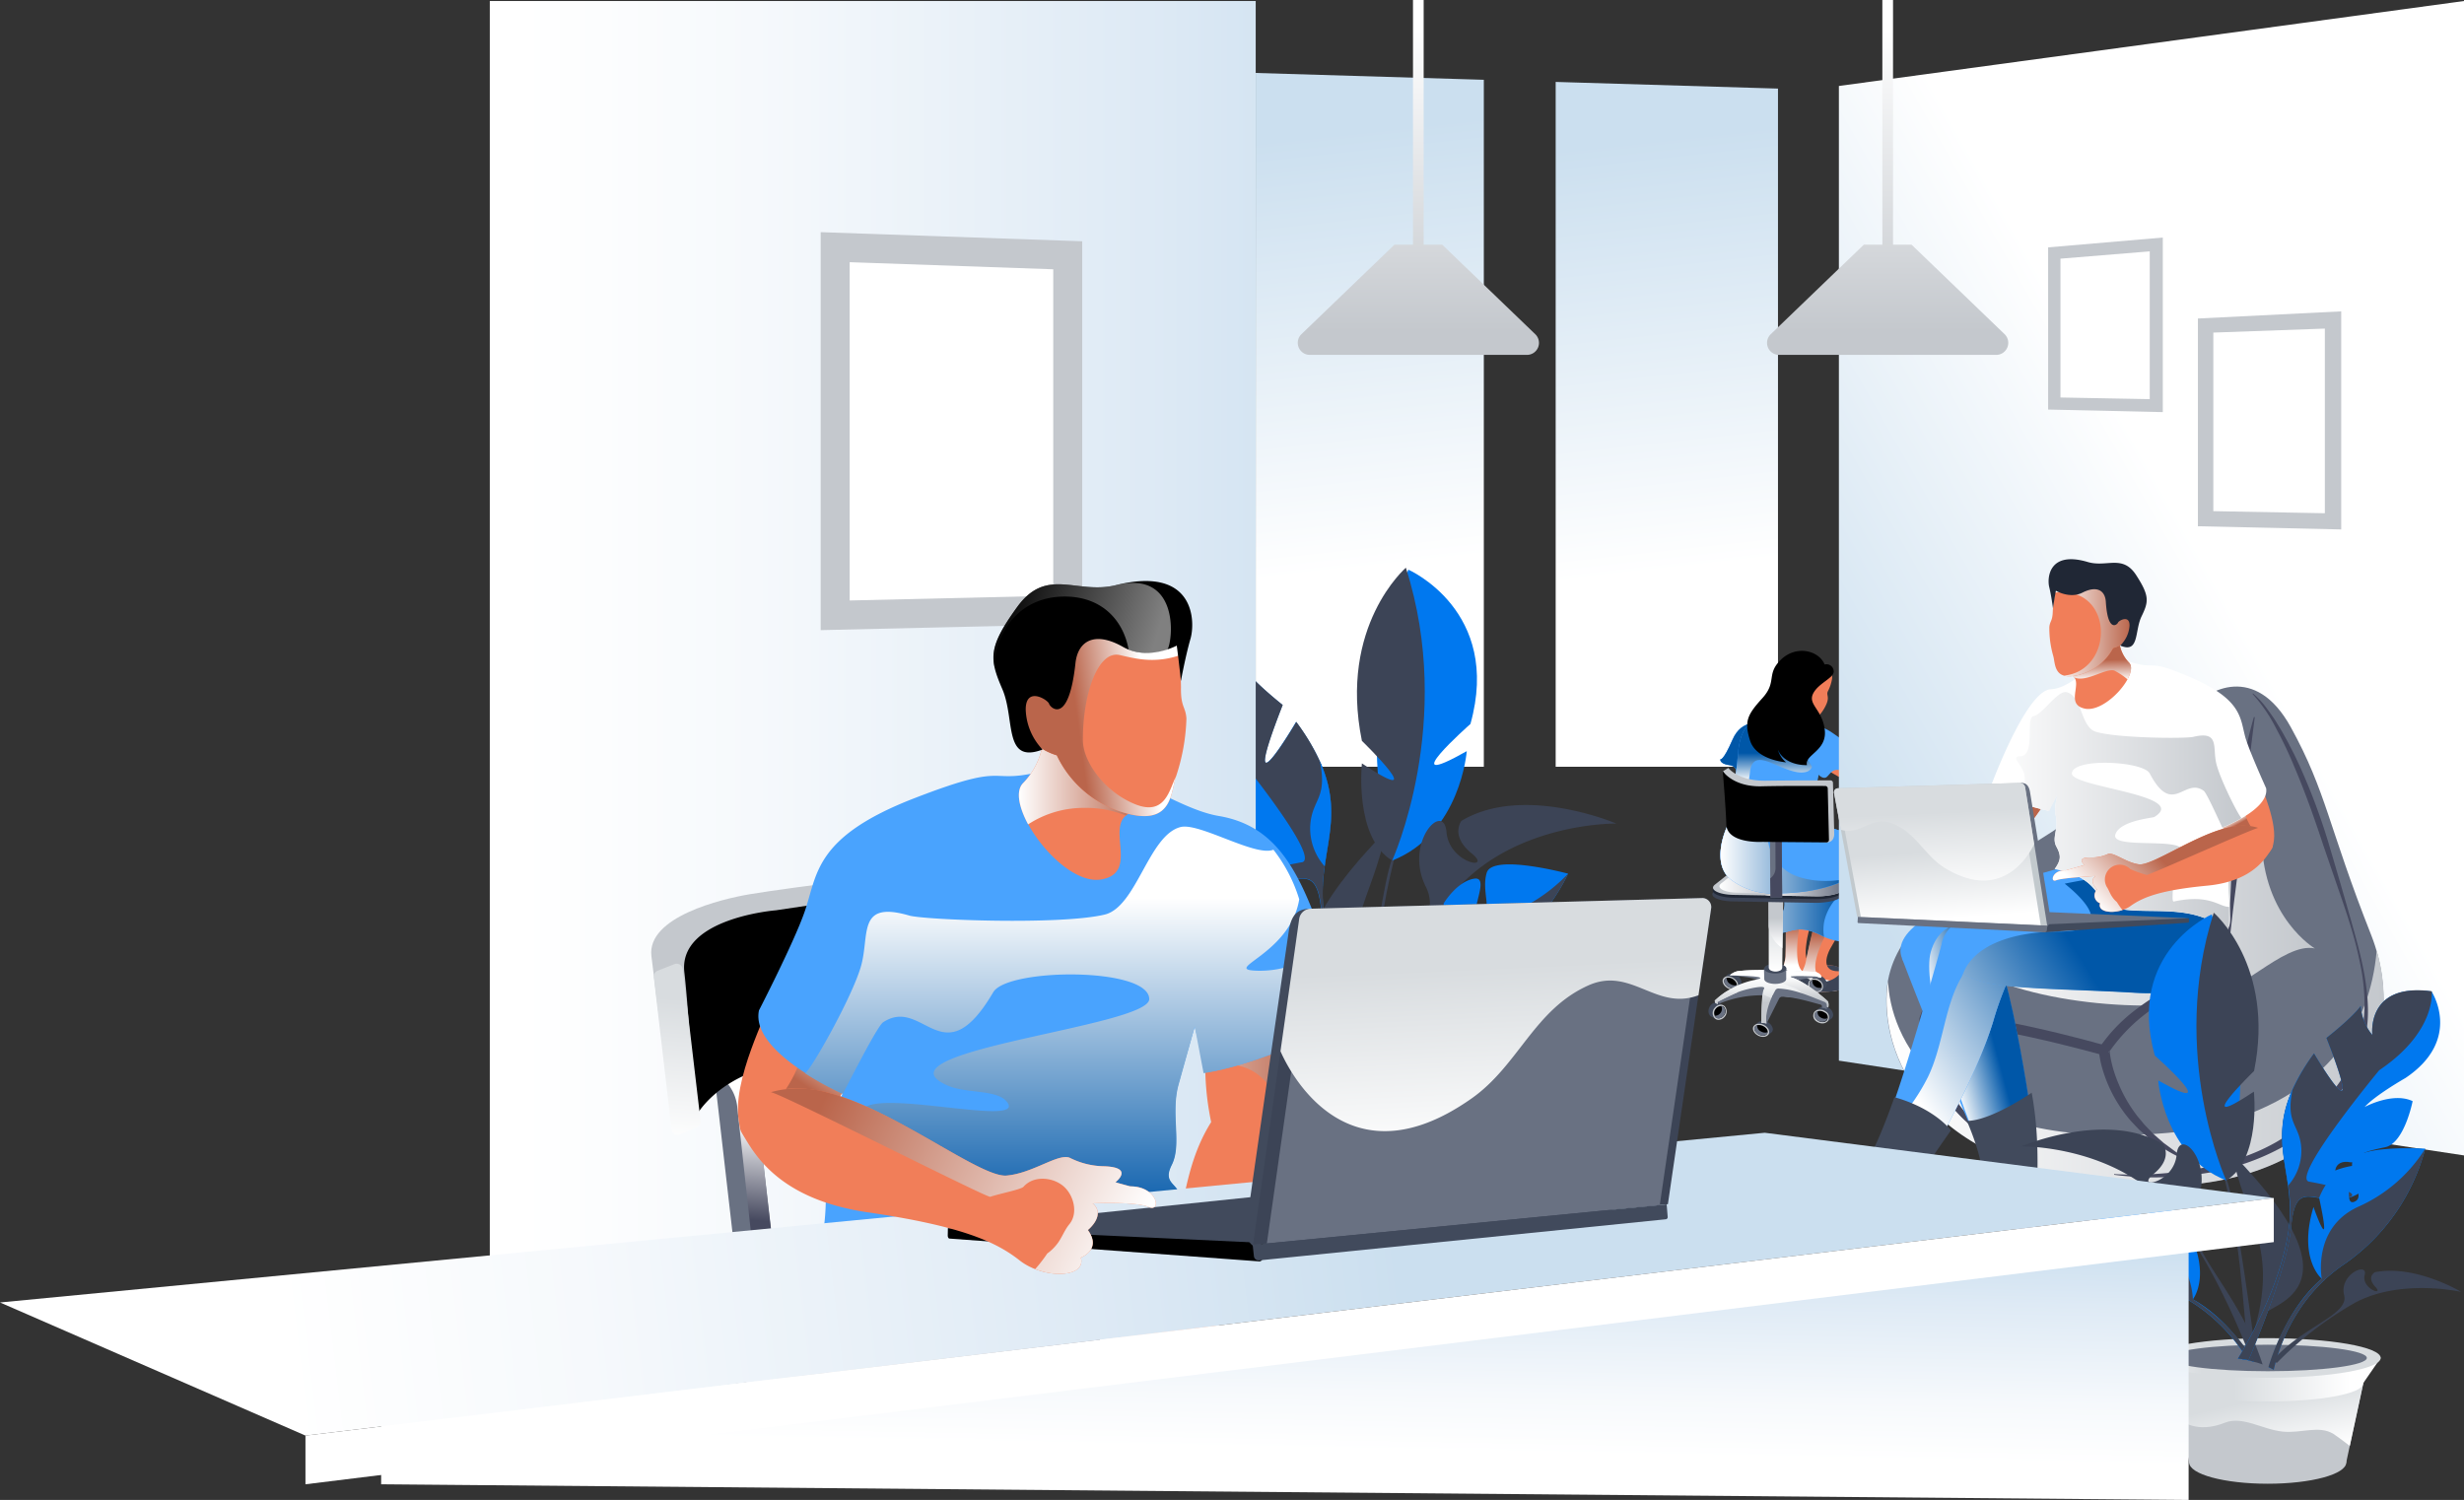 <svg xmlns="http://www.w3.org/2000/svg" xmlns:xlink="http://www.w3.org/1999/xlink" viewBox="0 0 461.97 281.24"><rect x="0" y="0" width="461.97" height="281.24" fill="#333333" stroke="none"/><defs><style>.cls-1{isolation:isolate;}.cls-2{fill:url(#Névtelen_színátmenet_36);}.cls-3{fill:url(#Névtelen_színátmenet_36-2);}.cls-4{fill:#f17e59;}.cls-11,.cls-16,.cls-17,.cls-18,.cls-20,.cls-23,.cls-24,.cls-25,.cls-26,.cls-27,.cls-28,.cls-39,.cls-42,.cls-5,.cls-58,.cls-59,.cls-60,.cls-61,.cls-62,.cls-64,.cls-7,.cls-72,.cls-9{mix-blend-mode:multiply;}.cls-6{fill:url(#Безымянный_градиент_34);}.cls-7{fill:url(#Безымянный_градиент_34-2);}.cls-8{fill:#3c4456;}.cls-9{fill:url(#Безымянный_градиент_34-3);}.cls-10{fill:#49a3fe;}.cls-11{fill:url(#Безымянный_градиент_54);}.cls-12{fill:#414a5c;}.cls-13{fill:#c4c8cd;}.cls-14{fill:#697182;}.cls-15{fill:url(#Безымянный_градиент_20);}.cls-16{fill:url(#Безымянный_градиент_7);}.cls-17{fill:url(#Безымянный_градиент_7-2);}.cls-18{fill:url(#Безымянный_градиент_7-3);}.cls-19{fill:url(#Безымянный_градиент_20-2);}.cls-20{fill:url(#Безымянный_градиент_7-4);}.cls-21{fill:#202735;}.cls-22{fill:url(#Безымянный_градиент_13);}.cls-23{fill:url(#Безымянный_градиент_13-2);}.cls-24{fill:url(#Безымянный_градиент_54-2);}.cls-25{fill:url(#Безымянный_градиент_54-3);}.cls-26{fill:url(#Безымянный_градиент_54-4);}.cls-27{fill:url(#Безымянный_градиент_67);}.cls-28{fill:url(#Безымянный_градиент_20-3);}.cls-29{fill:url(#Безымянный_градиент_20-4);}.cls-30{fill:url(#Безымянный_градиент_20-5);}.cls-31{fill:url(#Безымянный_градиент_20-6);}.cls-32{fill:#0078ef;}.cls-33{fill:url(#Névtelen_színátmenet_37);}.cls-34{fill:url(#Névtelen_színátmenet_38);}.cls-35{fill:#fff;}.cls-36{fill:url(#Безымянный_градиент_7-5);}.cls-37{fill:url(#Безымянный_градиент_7-6);}.cls-38{fill:#46495f;}.cls-39{fill:url(#Безымянный_градиент_67-2);}.cls-40{fill:url(#Безымянный_градиент_20-7);}.cls-41{fill:url(#Безымянный_градиент_13-3);}.cls-42{fill:url(#Безымянный_градиент_13-4);}.cls-43{fill:url(#Безымянный_градиент_54-5);}.cls-44{fill:url(#Безымянный_градиент_67-3);}.cls-45{fill:url(#Безымянный_градиент_54-6);}.cls-46{fill:url(#Безымянный_градиент_54-7);}.cls-47{fill:url(#Безымянный_градиент_67-4);}.cls-48{fill:url(#Безымянный_градиент_10);}.cls-49{fill:url(#Безымянный_градиент_10-2);}.cls-50{fill:url(#Безымянный_градиент_7-7);}.cls-51{fill:url(#Безымянный_градиент_7-8);}.cls-52{fill:url(#Безымянный_градиент_10-3);}.cls-53{fill:url(#Безымянный_градиент_10-4);}.cls-54{fill:url(#Безымянный_градиент_10-5);}.cls-55{fill:#c2c9cd;}.cls-56{fill:url(#Безымянный_градиент_2);}.cls-57{fill:url(#Безымянный_градиент_2-2);}.cls-58{fill:url(#Безымянный_градиент_34-4);}.cls-59{fill:url(#Безымянный_градиент_34-5);}.cls-60{fill:url(#Безымянный_градиент_54-8);}.cls-61{fill:url(#Безымянный_градиент_34-6);}.cls-62{fill:url(#Безымянный_градиент_34-7);}.cls-63{mix-blend-mode:screen;opacity:0.5;fill:url(#Безымянный_градиент_17);}.cls-64{fill:url(#Безымянный_градиент_20-8);}.cls-65{fill:url(#Безымянный_градиент_20-9);}.cls-66{fill:url(#Безымянный_градиент_20-10);}.cls-67{fill:url(#Безымянный_градиент_20-11);}.cls-68{fill:url(#Névtelen_színátmenet_38-2);}.cls-69{fill:url(#Névtelen_színátmenet_38-3);}.cls-70{fill:url(#Безымянный_градиент_13-5);}.cls-71{fill:url(#Безымянный_градиент_2-3);}.cls-72{fill:url(#Безымянный_градиент_10-6);}.cls-73{fill:url(#Безымянный_градиент_7-9);}.cls-74{fill:url(#Безымянный_градиент_7-10);}</style><linearGradient id="Névtelen_színátmenet_36" x1="259.78" y1="106.34" x2="250.82" y2="24.84" gradientUnits="userSpaceOnUse"><stop offset="0" stop-color="#fff"/><stop offset="1" stop-color="#cbdfef"/></linearGradient><linearGradient id="Névtelen_színátmenet_36-2" x1="315.44" y1="106.81" x2="306.59" y2="26.41" xlink:href="#Névtelen_színátmenet_36"/><linearGradient id="Безымянный_градиент_34" x1="348.63" y1="133.68" x2="348.63" y2="143.43" gradientUnits="userSpaceOnUse"><stop offset="0" stop-color="#fff"/><stop offset="1" stop-color="#ba654b"/></linearGradient><linearGradient id="Безымянный_градиент_34-2" x1="339.33" y1="181.03" x2="339.33" y2="173.53" xlink:href="#Безымянный_градиент_34"/><linearGradient id="Безымянный_градиент_34-3" x1="342.43" y1="183.72" x2="342.43" y2="175.08" xlink:href="#Безымянный_градиент_34"/><linearGradient id="Безымянный_градиент_54" x1="322.56" y1="162.19" x2="345.13" y2="162.19" gradientUnits="userSpaceOnUse"><stop offset="0" stop-color="#fff"/><stop offset="1" stop-color="#0057a8"/></linearGradient><linearGradient id="Безымянный_градиент_20" x1="332.18" y1="183.28" x2="332.18" y2="188.06" gradientUnits="userSpaceOnUse"><stop offset="0" stop-color="#fff"/><stop offset="1" stop-color="#d8dcdf"/></linearGradient><linearGradient id="Безымянный_градиент_7" x1="323.62" y1="183.58" x2="323.62" y2="188.91" gradientUnits="userSpaceOnUse"><stop offset="0" stop-color="#fff"/><stop offset="1" stop-color="#c4c8cd"/></linearGradient><linearGradient id="Безымянный_градиент_7-2" x1="333.64" y1="183.14" x2="333.64" y2="187.46" xlink:href="#Безымянный_градиент_7"/><linearGradient id="Безымянный_градиент_7-3" x1="331.24" y1="183.1" x2="331.24" y2="187.97" xlink:href="#Безымянный_градиент_7"/><linearGradient id="Безымянный_градиент_20-2" x1="332.93" y1="182.02" x2="332.93" y2="172.62" xlink:href="#Безымянный_градиент_20"/><linearGradient id="Безымянный_градиент_7-4" x1="332.93" y1="177.28" x2="332.93" y2="172.17" xlink:href="#Безымянный_градиент_7"/><linearGradient id="Безымянный_градиент_13" x1="322.37" y1="164.95" x2="344.71" y2="164.95" gradientUnits="userSpaceOnUse"><stop offset="0" stop-color="#fff"/><stop offset="1" stop-color="#697182"/></linearGradient><linearGradient id="Безымянный_градиент_13-2" x1="330.91" y1="165.96" x2="345.81" y2="165.96" xlink:href="#Безымянный_градиент_13"/><linearGradient id="Безымянный_градиент_54-2" x1="322.56" y1="158.11" x2="346.55" y2="158.11" xlink:href="#Безымянный_градиент_54"/><linearGradient id="Безымянный_градиент_54-3" x1="331.03" y1="143.91" x2="328.23" y2="141.11" xlink:href="#Безымянный_градиент_54"/><linearGradient id="Безымянный_градиент_54-4" x1="332.75" y1="146.47" x2="332.75" y2="141.18" xlink:href="#Безымянный_градиент_54"/><linearGradient id="Безымянный_градиент_67" x1="333.98" y1="151.94" x2="333.45" y2="157.42" gradientUnits="userSpaceOnUse"><stop offset="0" stop-color="#fff"/><stop offset="1" stop-color="#46495f"/></linearGradient><linearGradient id="Безымянный_градиент_20-3" x1="255.47" y1="214.11" x2="253.19" y2="203.86" xlink:href="#Безымянный_градиент_20"/><linearGradient id="Безымянный_градиент_20-4" x1="269.43" y1="200.48" x2="245.52" y2="200.48" xlink:href="#Безымянный_градиент_20"/><linearGradient id="Безымянный_градиент_20-5" x1="269.43" y1="203.07" x2="245.52" y2="203.07" xlink:href="#Безымянный_градиент_20"/><linearGradient id="Безымянный_градиент_20-6" x1="220.27" y1="197.76" x2="239.05" y2="197.76" xlink:href="#Безымянный_градиент_20"/><linearGradient id="Névtelen_színátmenet_37" x1="446.67" y1="91.68" x2="340.25" y2="152.38" gradientUnits="userSpaceOnUse"><stop offset="0.29" stop-color="#fff"/><stop offset="1" stop-color="#cbdfef"/></linearGradient><linearGradient id="Névtelen_színátmenet_38" x1="97.69" y1="120.49" x2="259.84" y2="120.49" gradientUnits="userSpaceOnUse"><stop offset="0" stop-color="#fff"/><stop offset="0.27" stop-color="#f6f9fc"/><stop offset="0.72" stop-color="#deeaf5"/><stop offset="1" stop-color="#cbdfef"/></linearGradient><linearGradient id="Безымянный_градиент_7-5" x1="353.66" y1="200.28" x2="446.88" y2="200.28" xlink:href="#Безымянный_градиент_7"/><linearGradient id="Безымянный_градиент_7-6" x1="363.13" y1="166.15" x2="434.01" y2="166.15" xlink:href="#Безымянный_градиент_7"/><linearGradient id="Безымянный_градиент_67-2" x1="143.36" y1="210.65" x2="141.6" y2="228.85" xlink:href="#Безымянный_градиент_67"/><linearGradient id="Безымянный_градиент_20-7" x1="125.58" y1="214.4" x2="127.7" y2="187.28" xlink:href="#Безымянный_градиент_20"/><linearGradient id="Безымянный_градиент_13-3" x1="143.27" y1="254.06" x2="217.16" y2="254.06" xlink:href="#Безымянный_градиент_13"/><linearGradient id="Безымянный_градиент_13-4" x1="139.4" y1="258.95" x2="187.89" y2="258.95" xlink:href="#Безымянный_градиент_13"/><linearGradient id="Безымянный_градиент_54-5" x1="364.48" y1="196.39" x2="373.5" y2="193.96" xlink:href="#Безымянный_градиент_54"/><linearGradient id="Безымянный_градиент_67-3" x1="359.62" y1="229.3" x2="383.38" y2="229.3" xlink:href="#Безымянный_градиент_67"/><linearGradient id="Безымянный_градиент_54-6" x1="357.56" y1="203.17" x2="391.28" y2="181.36" xlink:href="#Безымянный_градиент_54"/><linearGradient id="Безымянный_градиент_54-7" x1="357.08" y1="202.58" x2="390.84" y2="180.74" xlink:href="#Безымянный_градиент_54"/><linearGradient id="Безымянный_градиент_67-4" x1="333.35" y1="227.24" x2="354.91" y2="227.24" xlink:href="#Безымянный_градиент_67"/><linearGradient id="Безымянный_градиент_10" x1="420.73" y1="152.46" x2="421.36" y2="153.59" xlink:href="#Безымянный_градиент_34"/><linearGradient id="Безымянный_градиент_10-2" x1="354.3" y1="172.07" x2="371.25" y2="156.33" xlink:href="#Безымянный_градиент_34"/><linearGradient id="Безымянный_градиент_7-7" x1="385.6" y1="148.7" x2="386.17" y2="148.7" xlink:href="#Безымянный_градиент_7"/><linearGradient id="Безымянный_градиент_7-8" x1="372.87" y1="152.05" x2="420.26" y2="152.05" xlink:href="#Безымянный_градиент_7"/><linearGradient id="Безымянный_градиент_10-3" x1="393.46" y1="127.64" x2="393.37" y2="123.77" xlink:href="#Безымянный_градиент_34"/><linearGradient id="Безымянный_градиент_10-4" x1="385.31" y1="118.59" x2="399.48" y2="118.59" xlink:href="#Безымянный_градиент_34"/><linearGradient id="Безымянный_градиент_10-5" x1="393.52" y1="170.4" x2="404.01" y2="159.91" xlink:href="#Безымянный_градиент_34"/><linearGradient id="Безымянный_градиент_2" x1="364.41" y1="172.25" x2="363.56" y2="159.61" xlink:href="#Безымянный_градиент_20"/><linearGradient id="Безымянный_градиент_2-2" x1="363.26" y1="167.76" x2="362.57" y2="152.38" xlink:href="#Безымянный_градиент_20"/><linearGradient id="Безымянный_градиент_34-4" x1="155.53" y1="191.13" x2="148.34" y2="201.77" xlink:href="#Безымянный_градиент_34"/><linearGradient id="Безымянный_градиент_34-5" x1="206" y1="215.9" x2="246.71" y2="215.9" xlink:href="#Безымянный_градиент_34"/><linearGradient id="Безымянный_градиент_54-8" x1="201.36" y1="168.34" x2="201.36" y2="230.06" xlink:href="#Безымянный_градиент_54"/><linearGradient id="Безымянный_градиент_34-6" x1="191.03" y1="146.62" x2="213.8" y2="146.62" xlink:href="#Безымянный_градиент_34"/><linearGradient id="Безымянный_градиент_34-7" x1="215.4" y1="135.29" x2="202.27" y2="137.09" xlink:href="#Безымянный_градиент_34"/><linearGradient id="Безымянный_градиент_17" x1="216.01" y1="121.83" x2="186.99" y2="113.23" gradientUnits="userSpaceOnUse"><stop offset="0" stop-color="#fff"/><stop offset="1"/></linearGradient><linearGradient id="Безымянный_градиент_20-8" x1="428.71" y1="273.34" x2="426.14" y2="261.78" xlink:href="#Безымянный_градиент_20"/><linearGradient id="Безымянный_градиент_20-9" x1="440.61" y1="257.1" x2="418.75" y2="257.1" xlink:href="#Безымянный_градиент_20"/><linearGradient id="Безымянный_градиент_20-10" x1="440.62" y1="259.47" x2="418.75" y2="259.47" xlink:href="#Безымянный_градиент_20"/><linearGradient id="Безымянный_градиент_20-11" x1="395.67" y1="254.62" x2="412.84" y2="254.62" xlink:href="#Безымянный_градиент_20"/><linearGradient id="Névtelen_színátmenet_38-2" x1="240.94" y1="271.74" x2="241.73" y2="230.4" xlink:href="#Névtelen_színátmenet_38"/><linearGradient id="Névtelen_színátmenet_38-3" x1="53.07" y1="253.76" x2="261.57" y2="228.8" xlink:href="#Névtelen_színátmenet_38"/><linearGradient id="Безымянный_градиент_13-5" x1="263.92" y1="90.31" x2="268.13" y2="123.51" xlink:href="#Безымянный_градиент_13"/><linearGradient id="Безымянный_градиент_2-3" x1="281.92" y1="216.37" x2="280.34" y2="181.25" xlink:href="#Безымянный_градиент_20"/><linearGradient id="Безымянный_градиент_10-6" x1="212.42" y1="233.52" x2="154.38" y2="206.36" xlink:href="#Безымянный_градиент_34"/><linearGradient id="Безымянный_градиент_7-9" x1="265.9" y1="5.63" x2="265.9" y2="62.11" xlink:href="#Безымянный_градиент_7"/><linearGradient id="Безымянный_градиент_7-10" x1="353.91" y1="5.63" x2="353.91" y2="62.11" xlink:href="#Безымянный_градиент_7"/></defs><g class="cls-1"><g id="Layer_1" data-name="Layer 1"><polygon class="cls-2" points="235.43 143.77 278.2 143.77 278.2 14.96 235.43 13.68 235.43 143.77"/><polygon class="cls-3" points="291.67 143.77 333.35 143.77 333.35 16.61 291.67 15.36 291.67 143.77"/><path class="cls-4" d="M348.28,136.85c-.67-.83.76-4.4,1.28-5s-.5-.53-.69-.07a7.94,7.94,0,0,1,.87-1.72c.38-.43-.59-.44-1.09.41a2.06,2.06,0,0,1,.27-.48c.1-.08-.54-.51-1.16.89,0,0-.4-.47-.76.25a16.59,16.59,0,0,0-.76,2.09,4.33,4.33,0,0,1-.05-1.58c.14-.71-.65,0-.73,1.08a8.68,8.68,0,0,1-.5,3c-.37.74,1.1,1.73,1.63,3s3.56,8.11,4.85,9.39a2,2,0,0,0,2.54-3.17S349,137.68,348.28,136.85Z"/><g class="cls-5"><path class="cls-6" d="M347.09,138.08a7.12,7.12,0,0,1-.87-3.7,21.7,21.7,0,0,1,.9-3.43,1,1,0,0,0-.12.19,16.59,16.59,0,0,0-.76,2.09,4.33,4.33,0,0,1-.05-1.58c.14-.71-.65,0-.73,1.08a8.68,8.68,0,0,1-.5,3c-.37.74,1.1,1.73,1.63,3s3.56,8.11,4.85,9.39c.93.91,1.34-1.52.4-3.94C351.3,142.71,347.55,138.92,347.09,138.08Z"/></g><path class="cls-4" d="M341.08,180.92c-2.82,0-2.79-1.74-2.25-5a95,95,0,0,1,2.64-9.79s-3.6-6-4.86-3.05-1.79,14.15-1.84,16.15-2,4.84.2,5.73,2.65-.2,4.49-.2,4.59-.49,5.4-2.06S343.89,180.92,341.08,180.92Z"/><path class="cls-7" d="M338.17,182.23c-3.14-1.47.68-16.2,1.05-17.06-1.13-.24-2.69-3.57-3.3-2.14-1.25,2.94-1.1,14.19-1.15,16.19s-2,4.84.2,5.73,2.65-.2,4.49-.2,4.31-.44,5.26-1.83a3.82,3.82,0,0,1-1.06.15A17.12,17.12,0,0,1,338.17,182.23Z"/><path class="cls-8" d="M341.84,180.93a3.85,3.85,0,0,1-3.45,2,6.19,6.19,0,0,1-3.86-1.36l-.2-.17c-.43,1.51-.82,3,.64,3.57,2.19.88,2.65-.2,4.49-.2s4.59-.49,5.4-2.06S344.2,181,341.84,180.93Z"/><path class="cls-4" d="M344.59,182.1c-2.82,0-2.59-2.48-1-5s4-9.76,4-9.76-3.54-2.58-5.3.36S339,178.4,338.58,180.4s-2.83,4.84-.8,5.73,2.68-.2,4.52-.2,4.68-.49,5.76-2.06S347.41,182.1,344.59,182.1Z"/><path class="cls-9" d="M341.45,183.41c-2.88-1.47.67-7.79,1.56-9.57.44-.88.95-1.71,1.36-2.59a11,11,0,0,0,.3-1.38l0-.66a5.94,5.94,0,0,1,.78-2.86,2.73,2.73,0,0,0-3.21,1.31c-1.77,2.94-3.29,10.74-3.69,12.74s-2.83,4.84-.8,5.73,2.68-.2,4.52-.2,4.39-.44,5.58-1.83a4.07,4.07,0,0,1-1.08.15A16.41,16.41,0,0,1,341.45,183.41Z"/><path class="cls-8" d="M345.35,182.11a4.71,4.71,0,0,1-3.79,2,5.31,5.31,0,0,1-3.63-1.35l-.17-.17c-.7,1.5-1.34,3,0,3.57,2,.88,2.68-.2,4.52-.2s4.68-.49,5.76-2.06S347.7,182.15,345.35,182.11Z"/><path class="cls-10" d="M348.49,156.69a122.38,122.38,0,0,1-12.08-3.77l-11.05-4.21a23.81,23.81,0,0,1-1.48,6.1c-1.09,2.36-2.64,7.64.76,10.21a10.6,10.6,0,0,0,7.69,1.75c5.29,2.09-.38,7.65-.38,7.65,3.21,1.77,3.91-1.86,9.54,1s11.13-.26,11.13-.26,0-3.22-.05-9S352.26,157.44,348.49,156.69Z"/><path class="cls-11" d="M336.11,164.25c-1.75-.58-3.52-1-4.9-2.34-2.14-2-2.67-2.13-.65-4.32A6.7,6.7,0,0,1,332.7,156a8.13,8.13,0,0,1,1.92-.58l.26-.07a6.61,6.61,0,0,1,1.53-.64,7.42,7.42,0,0,1,1.92-.2,2.92,2.92,0,0,0-1.92-1.62l-11.05-4.21a23.81,23.81,0,0,1-1.48,6.1c-1.09,2.36-2.64,7.64.76,10.21a10.6,10.6,0,0,0,7.69,1.75c5.29,2.09-.38,7.65-.38,7.65,3.21,1.77,3.91-1.86,9.54,1l.48.23a8.33,8.33,0,0,1,.08-3,9.71,9.71,0,0,1,3.08-5C342.05,168.56,339.07,165.24,336.11,164.25Z"/><g class="cls-1"><path class="cls-12" d="M340.19,183.12s-.82.63-.82.63l.12-.08c1.07-.62,2.81.6,2.18,1.87,0,0,0,.06-.06.09l-.08.1-.1.08s.82-.64.87-.71a1,1,0,0,0,.22-.56A1.63,1.63,0,0,0,340.19,183.12Z"/><path class="cls-13" d="M341.15,183.83a1.68,1.68,0,0,0-1.15-.32,1.08,1.08,0,0,0-.8.42,1.31,1.31,0,0,0,.49,1.81,1.77,1.77,0,0,0,1.13.31,1.15,1.15,0,0,0,.79-.42A1.28,1.28,0,0,0,341.15,183.83Z"/><path d="M341,184a1.4,1.4,0,0,0-1-.28.84.84,0,0,0-.61.31,1.08,1.08,0,0,0,.44,1.47,1.53,1.53,0,0,0,1,.27h0a.9.9,0,0,0,.61-.31A1.06,1.06,0,0,0,341,184Z"/><path class="cls-14" d="M341.25,185.23a1.36,1.36,0,0,1-.9-.25,1.12,1.12,0,0,1-.52-1.19.81.81,0,0,0-.43.28,1.08,1.08,0,0,0,.44,1.47,1.53,1.53,0,0,0,1,.27h0a.9.9,0,0,0,.61-.31.67.67,0,0,0,.14-.36.75.75,0,0,1-.31.09Z"/></g><path class="cls-14" d="M341.36,183c-3.73-1.82-15.29-.64-17.05-.09,0,0,4.6.33,5.14.79,0,0-7.35,3.83-7.5,4.06s.11.54.11.54a20.83,20.83,0,0,1,9-1.67l2.95-2.06s4.89-1.42,6.35-1.22S341.6,183.11,341.36,183Z"/><g class="cls-1"><path class="cls-12" d="M329.78,191.58s-.8.62-.8.62a.36.36,0,0,1,.12-.08c1.06-.61,3,.56,2.5,1.79l-.06.09-.08.09-.09.08s.8-.63.85-.69a.86.86,0,0,0,.17-.55A1.89,1.89,0,0,0,329.78,191.58Z"/><path class="cls-13" d="M330.87,192.26a2,2,0,0,0-1.25-.31,1.13,1.13,0,0,0-.81.42c-.37.52-.05,1.3.7,1.74a2,2,0,0,0,1.23.29,1.13,1.13,0,0,0,.8-.4C331.92,193.49,331.62,192.71,330.87,192.26Z"/><path d="M330.72,192.46a1.82,1.82,0,0,0-1.07-.27.82.82,0,0,0-.61.32c-.3.4,0,1,.62,1.41a1.69,1.69,0,0,0,1,.25h0a.8.8,0,0,0,.61-.3C331.62,193.47,331.35,192.84,330.72,192.46Z"/><path class="cls-14" d="M331.12,193.61a1.61,1.61,0,0,1-1-.24,1.13,1.13,0,0,1-.67-1.14.7.7,0,0,0-.43.28c-.3.4,0,1,.62,1.41a1.69,1.69,0,0,0,1,.25h0a.8.8,0,0,0,.61-.3.55.55,0,0,0,.12-.35.8.8,0,0,1-.32.09Z"/></g><g class="cls-1"><path class="cls-12" d="M324,182.69l-.72.62.11-.08c1-.6,2.86.58,2.42,1.82a.41.41,0,0,1-.05.09l-.06.09a.6.6,0,0,0-.08.08s.71-.62.75-.69a1,1,0,0,0,.13-.55A1.86,1.86,0,0,0,324,182.69Z"/><path class="cls-13" d="M325,183.38a1.86,1.86,0,0,0-1.18-.31.93.93,0,0,0-.73.41c-.32.52,0,1.31.75,1.76a1.83,1.83,0,0,0,1.15.3.94.94,0,0,0,.72-.4C326.08,184.63,325.76,183.85,325,183.38Z"/><path d="M324.91,183.58a1.68,1.68,0,0,0-1-.27.71.71,0,0,0-.55.31c-.25.4,0,1,.65,1.43a1.63,1.63,0,0,0,1,.26h0a.72.72,0,0,0,.55-.3C325.8,184.61,325.52,184,324.91,183.58Z"/><path class="cls-14" d="M325.34,184.75a1.51,1.51,0,0,1-.93-.25,1.23,1.23,0,0,1-.67-1.16.64.64,0,0,0-.39.28c-.25.4,0,1,.65,1.43a1.63,1.63,0,0,0,1,.26h0a.72.72,0,0,0,.55-.3.53.53,0,0,0,.09-.35,1.1,1.1,0,0,1-.29.09Z"/></g><g class="cls-1"><path class="cls-12" d="M320.37,190a1.33,1.33,0,0,0,.34.55c.07,0,1,.54,1,.54l-.11-.06-.09-.08-.09-.08a1.54,1.54,0,0,1,1.6-2.4l.14.06s-.88-.47-.93-.48C321,187.62,320.08,189,320.37,190Z"/><path class="cls-13" d="M322.5,188.38a1.52,1.52,0,0,0-1,.57,1.45,1.45,0,0,0,0,2,1,1,0,0,0,.84.26,1.49,1.49,0,0,0,1-.55,1.47,1.47,0,0,0,0-2A1.06,1.06,0,0,0,322.5,188.38Z"/><path d="M322.55,188.64a1.3,1.3,0,0,0-.86.49,1.2,1.2,0,0,0,0,1.61.79.79,0,0,0,.64.19h0a1.27,1.27,0,0,0,.84-.47,1.21,1.21,0,0,0,.07-1.62A.82.82,0,0,0,322.55,188.64Z"/><path class="cls-14" d="M322.72,188.64a1.2,1.2,0,0,1-.2,1.34,1.21,1.21,0,0,1-.78.45h0a.83.83,0,0,1-.32,0,.8.8,0,0,0,.87.53h0a1.27,1.27,0,0,0,.84-.47,1.21,1.21,0,0,0,.07-1.62A.75.75,0,0,0,322.72,188.64Z"/></g><path class="cls-15" d="M335.79,183.24a.11.11,0,0,1,0-.21c1.48-.12,3.67,0,4.45,0,.36,0,1.26.44,1.25.21,0-.56-.78-.94-1.13-1-7.38-.44-12.33-.46-14.64-.13a3.34,3.34,0,0,0-1.44.79s8.7.07,4.73.83a15.54,15.54,0,0,0-7.54,3.88l.09.42.47.26-.08-.42s3-1.54,4.32-2,5-1.32,4.45-.44-.47,6.4-.47,6.4a2.12,2.12,0,0,1,.94.1c-.25-1.62.59-3.49,1.18-5.25l.22,0c2.12.17,9.9.59,9.89,2.6l.25-.15s.29-1.07-.12-1.47S338.47,184,335.79,183.24Z"/><path class="cls-16" d="M324.81,186.1a1.52,1.52,0,0,1-1-.25,13.78,13.78,0,0,0-2.27,1.76l.09.42.47.26-.08-.42s2.3-1.19,3.76-1.81C325.43,186.06,325.12,186.07,324.81,186.1Z"/><path class="cls-17" d="M335.79,183.24a.11.11,0,0,1,0-.21c1.48-.12,3.67,0,4.45,0,.36,0,1.26.44,1.25.21,0-.56-.78-.94-1.13-1-7.38-.44-12.33-.46-14.64-.13a3,3,0,0,0-1.33.7l.17,0a17,17,0,0,1,2.37,0c.79,0,1.57-.08,2.36-.06a10.6,10.6,0,0,1,3.67,1.14c1,.4,2,.89,3.07,1.23a3.55,3.55,0,0,1,2.28,1.83c2.79.21,4.18,1.24,4.17,2.33l.25-.15s.29-1.07-.12-1.47S338.47,184,335.79,183.24Z"/><path class="cls-18" d="M331.13,186.72c-.21-.09-.42-.21-.63-.32a52.12,52.12,0,0,0-.22,5.39,2.12,2.12,0,0,1,.94.1c-.23-1.45.43-3.11,1-4.7Z"/><path class="cls-14" d="M330.78,183.59h0c0,.49.92.89,2.05.89s2.05-.4,2.06-.89h0l0-2h-4.17Z"/><path class="cls-12" d="M332.85,180.68c-1.16,0-2.1.42-2.09.93s.94.92,2.08.92,2.08-.41,2.09-.92S334,180.68,332.85,180.68Z"/><g class="cls-1"><path class="cls-12" d="M341.25,188.9l-.89.65a.57.57,0,0,1,.13-.08c1.15-.64,3,.56,2.28,1.89l-.07.09-.09.1-.1.08s.89-.65.95-.72a1.07,1.07,0,0,0,.24-.58A1.7,1.7,0,0,0,341.25,188.9Z"/><path class="cls-13" d="M342.26,189.62a1.82,1.82,0,0,0-1.23-.32,1.23,1.23,0,0,0-.87.44,1.28,1.28,0,0,0,.49,1.83,1.82,1.82,0,0,0,1.19.31,1.3,1.3,0,0,0,.86-.43A1.26,1.26,0,0,0,342.26,189.62Z"/><path d="M342.08,189.83a1.58,1.58,0,0,0-1-.28,1,1,0,0,0-.66.33c-.35.42-.15,1.09.44,1.49a1.58,1.58,0,0,0,1,.26h0a1,1,0,0,0,.66-.31A1,1,0,0,0,342.08,189.83Z"/><path class="cls-14" d="M342.33,191a1.41,1.41,0,0,1-1-.25,1.07,1.07,0,0,1-.52-1.2.84.84,0,0,0-.47.29c-.35.42-.15,1.09.44,1.49a1.58,1.58,0,0,0,1,.26h0a1,1,0,0,0,.66-.31.73.73,0,0,0,.16-.37.9.9,0,0,1-.33.09Z"/></g><path class="cls-19" d="M331.62,181.35a.66.66,0,0,0,.27.55,2,2,0,0,0,2,0,.69.69,0,0,0,.26-.54l.17-12.45h-2.72Z"/><path class="cls-20" d="M331.59,173.65a5.85,5.85,0,0,0,2.58,4.12l.12-8.86h-2.72Z"/><path class="cls-14" d="M342.09,187.87c-3.31-1.31-5.66-2.36-8.61-2.52a.66.66,0,0,0-.6.28c-2.3,4.12-1.66,6.26-1.66,6.26l2.31-4.6a.66.66,0,0,1,.61-.4c2.27,0,5.91,1.15,7.16,1.46a.39.39,0,0,1,.3.37V189a1.23,1.23,0,0,1,.91.28v-.77A.66.66,0,0,0,342.09,187.87Z"/><path class="cls-8" d="M341.42,163.59l-12.06-.15a8.36,8.36,0,0,0-4.55,1l-3.41,2.67c-1.15.9.6,1.85,3.47,1.9l15.55.27c2.68,0,5.1-.72,5-1.6l-.22-2.8C345.19,164.16,343.57,163.61,341.42,163.59Z"/><path class="cls-21" d="M341.6,162.84l-12.12-.15a8.31,8.31,0,0,0-4.57,1l-3.44,2.7c-1.15.91.61,1.87,3.49,1.92l15.64.27c2.69,0,5.12-.73,5.06-1.62l-.22-2.82C345.39,163.42,343.77,162.87,341.6,162.84Z"/><path class="cls-13" d="M341.74,162.27l-12.17-.14a8.3,8.3,0,0,0-4.59,1l-3.45,2.73c-1.16.91.61,1.88,3.5,1.93l15.7.27c2.7,0,5.14-.73,5.08-1.63l-.21-2.85C345.54,162.85,343.92,162.3,341.74,162.27Z"/><path class="cls-22" d="M341,162.39l-11-.13a7.54,7.54,0,0,0-4.16.91l-3.14,2.47c-1.06.83.54,1.71,3.16,1.75l14.25.25c2.45,0,4.67-.67,4.6-1.49l-.21-2.57C344.45,162.92,343,162.41,341,162.39Z"/><path class="cls-23" d="M330.91,167.89l9.82.17c2.7,0,5.14-.73,5.08-1.63l-.19-2.56C344.48,164.24,342.4,166.11,330.91,167.89Z"/><path class="cls-10" d="M348.49,156.69a122.38,122.38,0,0,1-12.08-3.77l-11.05-4.21a23.81,23.81,0,0,1-1.48,6.1c-1.09,2.36-2.64,7.64.76,10.21a13,13,0,0,0,8.27,2.49c11.38,0,17-4,19.06-7.75A4.09,4.09,0,0,0,348.49,156.69Z"/><path class="cls-24" d="M335.75,163.79a8.52,8.52,0,0,1-3.39-11.45,4.29,4.29,0,0,1,.51-.77l-7.51-2.86a23.81,23.81,0,0,1-1.48,6.1c-1.09,2.36-2.64,7.64.76,10.21a13,13,0,0,0,8.27,2.49c6.08,0,10.51-1.16,13.64-2.8C343.07,165.48,338.82,165.37,335.75,163.79Z"/><path class="cls-10" d="M324.81,138.71c-1.78,4.1-2.27,3.64-2.27,3.64s-.2.85,1.61,1.1.87,1.33,2.3,1.49,1-1.14,3.3-.24.35-9,.35-9S326.58,134.62,324.81,138.71Z"/><path class="cls-25" d="M324.81,138.71c-1.78,4.1-2.27,3.64-2.27,3.64s-.2.85,1.61,1.1.87,1.33,2.3,1.49,1-1.14,3.3-.24.35-9,.35-9S326.58,134.62,324.81,138.71Z"/><path class="cls-10" d="M332.5,135.83c-2.45-.81-6.11-1.89-6.68,5.83s-2.23,5.72-1,9,9.56,3.14,12.13,3.32.57-1.09,2.88-5.2.83-9.64.83-9.64C339.4,136.91,334.94,136.64,332.5,135.83Z"/><path class="cls-4" d="M349.69,142.06c-5.16-3.92-6.89-4-8.71-3.58-2.23.56-2.13,2.21-.46,4.22s10.06,6.3,12.47,5.69S354.85,146,349.69,142.06Z"/><path class="cls-26" d="M332.5,135.83c-2.45-.81-6.11-1.89-6.68,5.83s-2.23,5.72-1,9,9.56,3.14,12.13,3.32c.79,0,1.14,0,1.33-.28h-.08c-2.37-.17-10.05-.19-11.14-2.57s.42-.92,1.05-6.4,6.59,1,10.52,0c1.92-.48.86-3.27,2.49-2.2a16.83,16.83,0,0,0-.46-3.41C339.4,136.91,334.94,136.64,332.5,135.83Z"/><path class="cls-10" d="M343.91,137.65c-3.7-2.7-5.93-1.44-6.24.09-.46,2.26,3.41,9.76,5,7.77s1.87-.62,3.05-1.5-.2-1.35,1.27-2.51.84-1.81.84-1.81S347.61,140.35,343.91,137.65Z"/><path class="cls-4" d="M335.27,126.87c-1,3-.2,4,2,6.79s4.08.54,5-1.29,0-2,.48-2.84a7.58,7.58,0,0,0,.74-2.27C343.89,123.84,336.23,123.9,335.27,126.87Z"/><path d="M342.1,124.59c-1.11-2.66-5.33-3.67-8.18-.92s-.69,4.12-3.47,7.2-3.51,4.32-2.33,8,6.75,4.06,6.75,4.06a4.64,4.64,0,0,1-1.54-2.36c1.41,3.14,5.46,2.88,5.46,2.88-.54-1.9,3.74-2.62,3.34-6.51s-3.24-4.81-2.19-6.9,4.26-3,3.83-4.4A1.35,1.35,0,0,0,342.1,124.59Z"/><polygon class="cls-14" points="331.76 149.72 331.94 168.27 334.14 168.27 333.96 149.72 331.76 149.72"/><path class="cls-27" d="M332.46,149.72a2.14,2.14,0,0,1,.38,1.2l.05,11.9a2.33,2.33,0,0,1-1,1.87l.08,3.58h2.17L334,149.72Z"/><path class="cls-13" d="M343.14,146.32c-1.64,0-7.41,0-11.9.06-5.31.13-7.21-2.39-7.21-2.39l-1,.62,8.41,12.2,11,1.14c1.17,0,1.43-.88,1.46-1.53l-.24-9.64A.47.47,0,0,0,343.14,146.32Z"/><path d="M342.17,147.37c-1.65,0-7.41-.05-11.91.06-5.3.13-7.26-2.82-7.26-2.82s.6,7.22.66,9.92c.09,3.73,6.77,3.32,6.77,3.32l12,.1a.48.48,0,0,0,.48-.49l-.23-9.63A.47.47,0,0,0,342.17,147.37Z"/><ellipse class="cls-13" cx="252.54" cy="219.14" rx="16.11" ry="4.33"/><path class="cls-13" d="M236.45,219.23h0c0,.59,7.2,1.06,16.09,1.06s16.09-.47,16.09-1.06h0l4-18.58H232.47Z"/><path class="cls-28" d="M235.71,215.8c1.29-1,2.84-2.15,3.34-2.46,3-1.84,6.58-.09,10.43-.48,4.08-.41,8.22-3.26,11.83-1.83,5.93,2.36,9-.5,9.21-.62l2.09-9.76H232.47Z"/><path class="cls-29" d="M233.15,203.2c0-1.22,8.68-2.21,19.39-2.21s19.39,1,19.39,2.21l3.77-5.44H229.38Z"/><ellipse class="cls-30" cx="252.54" cy="203.07" rx="19.48" ry="3.62"/><path class="cls-31" d="M252.54,193.7c-12.79,0-23.16,1.82-23.16,4.06s10.37,4.06,23.16,4.06,23.16-1.82,23.16-4.06S265.33,193.7,252.54,193.7Z"/><path class="cls-14" d="M252.54,195c-11.22,0-20.32,1.22-20.32,2.72s9.1,2.72,20.32,2.72,20.32-1.22,20.32-2.72S263.76,195,252.54,195Z"/><path class="cls-8" d="M261.05,161c-1.88,3.6-6.1,36.47-6.1,36.47l1.59.78c1.72-22.81,2.81-28.78,4.8-37C261.37,161.1,262.92,157.38,261.05,161Z"/><path class="cls-32" d="M264.05,106.81c-11.33,28.23-3,54.54-3,54.54,12.8-5.11,13.95-20.51,13.95-20.51-14.14,8,.69-5.1.69-5.1C281.63,114.49,264.05,106.81,264.05,106.81Z"/><path class="cls-8" d="M255.34,138.91s13.56,13.2,0,4.23c0,0-1.48,13.9,5.67,18.21,0,0,11.84-25.93,2.57-54.91C263.62,106.44,250.94,117.28,255.34,138.91Z"/><path class="cls-8" d="M274,153.91s-2.18,2.77,1.91,6.09-4.21,1.95-4.71-4-8.06,2-3.85,10.32c3.9,7.7-8.62,16.57-13.73,32.75a19.74,19.74,0,0,1,2.15-.65c2.8-7.38,8.35-20.33,15.92-30,11.2-14.36,31.36-14,31.36-14S285.62,146.94,274,153.91Z"/><path class="cls-8" d="M253.81,189.27c.36,1.63,1.89,5.92,3,8.93.31-.06.63-.09.95-.13-.93-2.55-2.15-4.89-2.71-6.9-4.65-16.6,2.59-22.91,4.73-35.3C231.52,184.83,253.23,186.65,253.81,189.27Z"/><path class="cls-32" d="M278.74,163.65c-1.08,3.6,1.34,7.58-1.23,7.95s2.13-7.36-1.12-6.85-5.72,4.63-5.72,4.63c.16,13.6-1.51,1.6-1.51,1.6-5.27,9.81-1.27,14.75-1.27,14.75-5.72,3.18-10,8.66-12.6,12.82.42-.11.85-.22,1.29-.3a35.1,35.1,0,0,1,16.51-14.55C288,177.56,294,163.81,294,163.81S279.82,160,278.74,163.65Z"/><path class="cls-8" d="M278.19,172.76c-10.16,2.31-10.3,13-10.3,13a38.86,38.86,0,0,0-12.69,12.84c.45-.12.91-.23,1.38-.32a35.1,35.1,0,0,1,16.51-14.55C288,177.56,294,163.81,294,163.81A31.17,31.17,0,0,1,278.19,172.76Z"/><path class="cls-32" d="M243,135.35s-11.28,19.2-2.54-3.17c0,0-5.18-4.09-7-6.62a10.12,10.12,0,0,1-2.38,6s1.37-10.78-12.15-8.94c0,0-6.45,9.79,5.35,17.74,0,0,6.22,3.51,8.38,6,0,0-5.76-3.14-9.83-1.2,0,0,1.72,8.65,5.66,9.46s4.35,1.23,4.35,1.23a2.7,2.7,0,0,0,3.14,1.79c2.62-.27,2.69,1.74,2.69,1.74s-4.43-1.9-7.85-.66c0,0-.14,5.32,6.05,6.49s10-4.31,10.87,5.77c.74,8.11,6.49,22.18,8.71,27.39a18.3,18.3,0,0,1,2.24-.32c-2.26-3.69-8.75-15.05-10.4-26.22C246.28,158.15,255.22,151.92,243,135.35Z"/><path class="cls-8" d="M248.36,162.44c.87-6.37,2.66-11.79-.91-19.73h0a40.58,40.58,0,0,0-4.41-7.36s-11.28,19.19-2.54-3.17c0,0-5.18-4.09-7-6.62a10.12,10.12,0,0,1-2.38,6s1.37-10.78-12.15-8.94c0,0-1,8.25,10.77,16.2,0,0,17.9,21.58,14.47,22.83,0,0-13.49,2.33-7.3,3.51s10-4.31,10.87,5.77c.74,8.11,6.49,22.17,8.71,27.39a18.3,18.3,0,0,1,2.24-.32c-2.26-3.69-8.75-15.05-10.4-26.22A32.29,32.29,0,0,1,248.36,162.44Z"/><path class="cls-32" d="M245.67,154.54a10.67,10.67,0,0,0,2.69,7.9c.87-6.37,2.66-11.79-.91-19.73C248.91,149.75,246.09,149.74,245.67,154.54Z"/><path class="cls-32" d="M241.46,181.49s4.91-4.05,1.69-14.7c0,0-4,11.42-1.17-1.87,0,0-1.61-4.53-4.69-5.68s0,7.38-2.45,6.5.72-4.3.37-8.05-15-2.87-15-2.87,3.14,14.67,16.53,23.65c9.93,6.66,13.41,16.87,14.54,21.72.34-.19.68-.37,1-.54C251,195.19,247.68,186.81,241.46,181.49Z"/><path class="cls-8" d="M241.46,181.49s2-10.47-7.52-14.75a31.13,31.13,0,0,1-13.71-11.92s3.14,14.67,16.53,23.65c9.93,6.66,13.41,16.87,14.54,21.72.35-.2.71-.38,1.08-.56C251.08,195.33,248,187.34,241.46,181.49Z"/><path class="cls-8" d="M236.85,184.9c1.08-4.32-5-6.9-4.21-4.15s-4.08,4.46-2.17,2.42.07-3,.07-3c-8.35-1.61-17.69,4.05-17.69,4.05s12.28-2.82,21.71,2.18c7.1,3.77,13.4,9.68,16.08,12.37.31-.14.63-.27,1-.39C245.58,191.35,235.82,189,236.85,184.9Z"/><polygon class="cls-33" points="344.77 198.87 461.97 216.64 461.97 0.19 344.77 16.12 344.77 198.87"/><rect class="cls-34" x="91.83" y="0.19" width="143.6" height="240.59"/><polygon class="cls-13" points="153.87 118.15 202.9 117.01 202.9 45.24 153.87 43.53 153.87 118.15"/><polygon class="cls-35" points="159.3 112.59 197.47 111.7 197.47 50.49 159.3 49.16 159.3 112.59"/><polygon class="cls-13" points="384 76.79 405.5 77.27 405.5 44.54 384 46.38 384 76.79"/><polygon class="cls-35" points="386.31 74.53 403.05 74.84 403.05 47.13 386.31 48.5 386.31 74.53"/><polygon class="cls-13" points="412.08 98.67 438.95 99.27 438.95 58.38 412.08 59.72 412.08 98.67"/><polygon class="cls-35" points="414.97 95.84 435.88 96.23 435.88 61.61 414.97 62.36 414.97 95.84"/><path class="cls-14" d="M429.5,136.35c-6.69-12.14-15.71-6.89-18.17-3.79-22.32,28.23-52.61,31.86-57.14,50.27-2.45,10,2.28,35.76,43.3,39.24,42.62,3.61,55.15-26.33,47.09-46.72S436.19,148.49,429.5,136.35Z"/><g class="cls-5"><path class="cls-36" d="M406.4,212.42C362.33,216.23,354.29,193.36,354,184c-1.82,10.66,4,34.73,43.54,38.09,40.68,3.45,53.94-23.67,48.06-43.88C443,208.61,411,212,406.4,212.42Z"/></g><g class="cls-5"><path class="cls-37" d="M424.05,157.43c-.34-18.13-9.88-16.59-24.35-5.17s-19,17.26-27.91,17-9.51,6.1-8.05,7.82c8.05,9.49,31.79,12.78,47.53,11,8.14-.93,16.74-11.51,22.74-10.25C434,177.84,424.33,172.11,424.05,157.43Z"/></g><path class="cls-38" d="M436.62,158.23a117.23,117.23,0,0,0-5.59-14.9l-.85-1.8-.91-1.77c-.29-.6-.63-1.17-.95-1.76s-.65-1.16-1-1.72-.68-1.14-1.06-1.69-.76-1.09-1.16-1.63a16.66,16.66,0,0,0-2.69-2.94l-.08.1a29.39,29.39,0,0,1,4.43,6.48,77.41,77.41,0,0,1,3.38,7.13c2.07,4.84,3.82,9.81,5.47,14.82l2.58,7.51c.86,2.49,1.73,5,2.5,7.52a74.76,74.76,0,0,1,1.92,7.67,36.86,36.86,0,0,1,.7,7.83,25,25,0,0,1-1.42,7.63,27.4,27.4,0,0,1-3.69,6.81,41,41,0,0,1-5.25,5.77c-1,.87-1.95,1.75-3,2.57a19.51,19.51,0,0,1-3.13,2.25,37,37,0,0,1-7.11,3.12,55,55,0,0,1-7.61,1.91,66.76,66.76,0,0,1-15.73,1v.13a58,58,0,0,0,15.9-.12,44.32,44.32,0,0,0,15.24-4.85,20.71,20.71,0,0,0,3.31-2.37c1-.84,2-1.74,3-2.65a41.76,41.76,0,0,0,5.31-6,27.1,27.1,0,0,0,3.68-7.18,24.67,24.67,0,0,0,1.15-7.94c-.09-5.37-1.47-10.54-2.9-15.63S438.12,163.3,436.62,158.23Z"/><path class="cls-38" d="M395.36,197.51l.21-.28c0-.11,0-.23,0-.33Z"/><path class="cls-38" d="M419.16,152.76c-.79,6.16-.76,12.38-1.15,18.55-.12,1.54-.25,3.08-.46,4.6l-.17,1.14c-.06.38-.14.75-.22,1.13a8.55,8.55,0,0,1-.32,1,2.3,2.3,0,0,1-.59.84,17.31,17.31,0,0,1-3.82,2.37c-1.38.69-2.78,1.35-4.18,2.05a49.94,49.94,0,0,0-8,5,30.23,30.23,0,0,0-6.58,6.91v0a1,1,0,0,0-.16.59,18.31,18.31,0,0,0,.7,3.58,25.93,25.93,0,0,0,5,9.3c.37.46.8.86,1.19,1.3l.61.63c.21.21.44.39.66.59l1.32,1.15,1.41,1a27.37,27.37,0,0,0,2.95,1.84c1,.54,2.08,1,3.12,1.48l.09-.17c-1-.64-2-1.2-2.88-1.85l-1.35-1-.68-.5-.64-.56-1.27-1.11-1.16-1.21c-.2-.2-.39-.4-.58-.61l-.53-.64c-.35-.44-.73-.84-1.05-1.3a26.67,26.67,0,0,1-3.26-5.76,24.88,24.88,0,0,1-1.08-3.11c-.13-.53-.27-1.06-.36-1.6s-.14-.83-.19-1.22l-.21.28.17-.61c0,.1,0,.22,0,.33a31.9,31.9,0,0,1,5.84-6.34,59.23,59.23,0,0,1,7.53-5.16l4-2.37c.67-.4,1.34-.81,2-1.26a10,10,0,0,0,1.86-1.54,3.21,3.21,0,0,0,.68-1.07,11.47,11.47,0,0,0,.31-1.18l.2-1.16.15-1.16.53-4.62c.72-6.16,1.65-12.29,2.16-18.44s1.19-12.27,2-18.42l-.18,0A100.79,100.79,0,0,0,419.16,152.76Z"/><path class="cls-38" d="M409.22,141.31c-.71,1.41-1.45,2.79-2.28,4.13a73.77,73.77,0,0,1-5.5,7.66q-3,3.63-6.22,7.12a92.48,92.48,0,0,1-6.74,6.69c-1.19,1.06-2.43,2-3.7,3a21.36,21.36,0,0,1-4,2.42,19.16,19.16,0,0,1-2.26.64c-.78.2-1.55.41-2.33.65a24.93,24.93,0,0,0-4.49,1.91,22.68,22.68,0,0,0-7.26,6.59,34.69,34.69,0,0,0-4.53,8.65v0a.93.93,0,0,0-.05.32,22,22,0,0,0,.42,3.87,32,32,0,0,0,.94,3.71,28.24,28.24,0,0,0,3.3,6.87,25.76,25.76,0,0,0,5.1,5.62,23.38,23.38,0,0,0,3.09,2.15A26.14,26.14,0,0,0,376,215l.09-.17a34.12,34.12,0,0,1-3.08-2c-.5-.36-1-.75-1.43-1.15s-.91-.81-1.36-1.21a26.93,26.93,0,0,1-2.42-2.71,28.49,28.49,0,0,1-2-3,29,29,0,0,1-2.81-6.61,30.08,30.08,0,0,1-.81-3.5c-.1-.59-.17-1.18-.23-1.77s-.1-1.08-.11-1.57a1.22,1.22,0,0,0-.07.17l.06-.34a.91.91,0,0,0,0,.17,36.93,36.93,0,0,1,4-8.13,23.38,23.38,0,0,1,6.49-6.47,22.08,22.08,0,0,1,4.12-2.15c1.46-.6,3-1,4.51-1.59a14.58,14.58,0,0,0,2.12-1.21c.68-.43,1.33-.9,2-1.37,1.3-.93,2.56-1.91,3.82-2.9a76,76,0,0,0,13.8-13.33c1-1.27,1.95-2.56,2.82-3.92a44.38,44.38,0,0,0,2.46-4.15,36.38,36.38,0,0,0,2-4.43,27.23,27.23,0,0,0,1.19-4.66l-.18-.05A35.71,35.71,0,0,1,409.22,141.31Z"/><path class="cls-38" d="M361.78,191.44a1.22,1.22,0,0,1,.07-.17.91.91,0,0,1,0-.17Z"/><path class="cls-38" d="M360.72,190.16l.22,1.87c9.08-1.07,33.09,5.75,33.33,5.82l.52-1.81C393.79,195.76,370.17,189,360.72,190.16Z"/><polygon class="cls-14" points="132.59 189.83 141.58 268.09 148.49 265.2 139.78 188.99 132.59 189.83"/><path class="cls-39" d="M134,200.21l.13,1.08a8.06,8.06,0,0,1,4.07,6l4.28,39.32a6.93,6.93,0,0,1-2.65,6.19l2,15.75,6.73-3.38L139.78,189Z"/><path class="cls-13" d="M173.41,163.29s-24.58,3-32.87,4.38c-5.19.88-19.27,4.22-18.41,11.59s3.76,28.82,3.76,28.82,4-8.78,18.08-10.53c12.25-1.53,28.29-4,33-4.75.73-.11,1.24-.79,5,0l-2.6-26.16C179,164,176.32,163,173.41,163.29Z"/><path d="M178,165.83l-32.53,4.85s-18.35,1.44-17.16,11.64c.85,7.37,2,27.26,2,27.26s4.2-8.77,18.69-10.46c12.29-1.43,28-3.73,32.45-4.4a1.3,1.3,0,0,0,1.1-1.44L179.43,167A1.29,1.29,0,0,0,178,165.83Z"/><path class="cls-40" d="M126.48,180.76,123.32,182a1.17,1.17,0,0,0-.74,1.21l3.33,28.55a1.15,1.15,0,0,0,1.6.93l3.15-1.34a1.14,1.14,0,0,0,.69-1.19L128,181.71A1.15,1.15,0,0,0,126.48,180.76Z"/><path class="cls-8" d="M209.78,251.09c-2.28-2.75-8.07-4.49-14.33-4.31l-39.15,1.08c-7,.19-12.7,2.71-13.52,6l-3.28,13c-1.07,4.24,6.37,7.88,15.44,7.56l52.67-1.82c9.71-.33,16-5,12.42-9.23Z"/><path class="cls-21" d="M209.78,247.75c-2.28-2.74-8.07-4.48-14.33-4.31l-39.15,1.08c-7,.19-12.7,2.71-13.52,6l-3.28,13.06c-1.07,4.23,6.37,7.87,15.44,7.56l52.67-1.82c9.71-.34,16-5,12.42-9.24Z"/><path class="cls-13" d="M209.78,245.25c-2.28-2.75-8.07-4.49-14.33-4.31L156.3,242c-7,.19-12.7,2.71-13.52,6l-3.28,13.05c-1.07,4.24,6.37,7.88,15.44,7.56l52.67-1.82c9.71-.33,16-5,12.42-9.23Z"/><path class="cls-41" d="M207,245.43c-2.06-2.48-7.3-4.06-13-3.9l-35.44,1c-6.34.17-11.5,2.45-12.24,5.41l-3,11.82c-1,3.83,5.76,7.13,14,6.84L205,264.93c8.79-.3,14.45-4.5,11.24-8.35Z"/><path class="cls-42" d="M139.5,261.05c-1.07,4.24,6.37,7.88,15.44,7.56l32.95-1.14c-36.88-8-42.09-16.54-45.43-18.21Z"/><path class="cls-10" d="M396.08,161.89c-5.59-1.52-19.58,3.88-27.91,6.89-10.45,3.78-16.68,9.75-7.15,15.1,4.45,2.5,20.81-2.47,30.87-.06s13.65-1.95,14.87-5.1C409.77,171,401.68,163.41,396.08,161.89Z"/><path class="cls-10" d="M356.6,179.68s6.12,16.28,14.83,36.12c0,0,5.81.88,10-2.31,0,0-4.3-32.5-9-38.83C370,171.31,356.6,179.68,356.6,179.68Z"/><g class="cls-5"><path class="cls-43" d="M362,178.48c-1.63,5.68,3.76,24.3,9.47,37.32,0,0,5.81.88,10-2.31,0,0-4.3-32.5-9-38.83C370.88,172.53,364,171.51,362,178.48Z"/></g><path class="cls-12" d="M380.92,204.88s-7.66,5.3-12.16,5.29c0,0,4.28,9.59,2.28,11.85a12.56,12.56,0,0,1-8.52,4.11c-3.45.23-3.2,3-2.56,3.37s8,2.74,11.22,1.57,3.76-1.31,4.78-1,5.22.93,6.71-.77.23-4.37-.53-5.52C381.58,222.94,382.77,215,380.92,204.88Z"/><g class="cls-5"><path class="cls-44" d="M376.37,228.25c-1.1-.26-1.67-.1-5.13,1.31-3.08,1.27-9.73-.11-11.62-.64a.89.89,0,0,0,.33.58c.64.35,8,2.74,11.23,1.57s3.76-1.31,4.78-1,5.21.92,6.71-.77a3,3,0,0,0,.71-2.12C381.63,228.8,377.43,228.51,376.37,228.25Z"/></g><path class="cls-10" d="M352.56,213.25s3.49,4.42,8.74,4.74c0,0,9.08-15.56,12.39-26.44a60.15,60.15,0,0,1,3.43-9.13L364,177.16S356.32,205.08,352.56,213.25Z"/><g class="cls-5"><path class="cls-45" d="M367.64,183.42c-3.08,5.4-3.35,12.73-6.2,18.57a37.9,37.9,0,0,1-5.87,8.5c-.91,1-1.83,2-2.7,3.12,1,1,4.09,4.12,8.43,4.38,0,0,9.08-15.56,12.39-26.44a60.15,60.15,0,0,1,3.43-9.13l-8.71-3.5A6.44,6.44,0,0,1,367.64,183.42Z"/></g><path class="cls-10" d="M408.79,163.52c-5.68-1.19-28.49,2.74-36.61,6.25-10.21,4.4-10.93,10.27-1.8,13.88,4.74,1.87,18.14,1.73,29.89,2.46,12.3.77,15.52-4,16.56-7.19C419.36,171,414.47,164.7,408.79,163.52Z"/><g class="cls-5"><path class="cls-46" d="M408.79,163.52c-3.39-.71-12.86.4-21.68,2.16.1.15,12,9-1.32,9-8.32,0-15.76,2.52-17.74,7.93a23.25,23.25,0,0,0,2.33,1.08c4.74,1.87,18.14,1.73,29.89,2.46,12.3.77,15.52-4,16.56-7.19C419.36,171,414.47,164.7,408.79,163.52Z"/></g><path class="cls-12" d="M355.18,205.72s-4.74,14-7.6,15a14.66,14.66,0,0,1-10.27-.39c-3.11-1.51-4.28,1.05-3.89,1.66s5.59,6.33,9,6.91,3.92.72,4.64,1.52,4.07,3.38,6.22,2.64,2.4-3.69,2.26-5.06,10.24-16.06,10.24-16.06S362.8,207.86,355.18,205.72Z"/><g class="cls-5"><path class="cls-47" d="M348.31,229c-.83-.78-1.4-.91-5.11-1.4-3.31-.42-8.41-4.91-9.79-6.3a.84.84,0,0,0,0,.67c.38.62,5.59,6.33,9,6.91s3.92.73,4.64,1.52,4.07,3.38,6.21,2.64a2.94,2.94,0,0,0,1.66-1.49C352.61,232.07,349.1,229.74,348.31,229Z"/></g><path class="cls-4" d="M415.1,151.77c2.3,4.84,5.12,10.32,9.2,8.76s1.07-9.32.19-11.85C422.15,142,412.79,146.92,415.1,151.77Z"/><g class="cls-5"><path class="cls-48" d="M423,156.35a11.2,11.2,0,0,1-2-3.44,7.85,7.85,0,0,1-.21-2.1c0-.69-.17-1.4-.22-2.1a2.75,2.75,0,0,1,2-2.63c-3.5-2.3-9.38,1.74-7.5,5.69,2.3,4.84,5.12,10.32,9.2,8.76a2.81,2.81,0,0,0,1.52-1.3A16.63,16.63,0,0,1,423,156.35Z"/></g><path class="cls-4" d="M380.49,138.83a25.61,25.61,0,0,0-8.84,13.48c-4.72,2.84-6.57,7.58-9.68,9.73,0,0-6.45,1.1-7.6,1.76s-1.94,4.08-1.23,5.23a1.6,1.6,0,0,0,2.08.12s.09,1.7,2.28,1.13a1.42,1.42,0,0,0,1.83,1.07s1.87.82,3,0,2.61-4.58,5.14-5.89,7.54-3.21,9.6-5.51a23.74,23.74,0,0,0,3.38-5.15c1.51-2.45,3-3.58,6.1-10.43S380.49,138.83,380.49,138.83Z"/><g class="cls-5"><path class="cls-49" d="M380.49,138.83a25.54,25.54,0,0,0-7.09,8.77,5.6,5.6,0,0,1,2.74,1.05,5.19,5.19,0,0,1,.82,7.2c-1.35,1.87-2.93,2.72-5.09,4.33-3.08,2.3-5.5,4.1-5.8,4.9-.45,1.21-2.87,2.77-4.06,3.23s-1.49,0-2.67-.53a16.34,16.34,0,0,1-3.77-2.19,5.21,5.21,0,0,1-1.36-1.69c-1.06.86-1.75,4-1.07,5.13a1.6,1.6,0,0,0,2.08.12s.09,1.7,2.28,1.13a1.42,1.42,0,0,0,1.83,1.07s1.87.82,3,0,2.61-4.58,5.14-5.89,7.54-3.21,9.6-5.51a23.74,23.74,0,0,0,3.38-5.15c1.51-2.45,3-3.58,6.1-10.43S380.49,138.83,380.49,138.83Z"/></g><path class="cls-35" d="M386.17,148.14a3.61,3.61,0,0,0-.34.59Z"/><path class="cls-35" d="M421,138.34c-1-3.54-.51-7-9.75-11.1S404.88,125.88,399,124s-9.76,5-14.52,5.24-11.57,19.12-11.57,19.12A60.51,60.51,0,0,0,384,152l1.86-3.23c.18-.38-.86,2.22-.44,4.07.63,2.76-.79,4.18.15,5.92s.82,2.58-.32,4.2c0,0,5.89.63,8.26,5s10.73,1.9,17.65,3.52,7.46,6.24,6.71-3.8c-.42-5.64,1.4-5.63-1.17-12.52,0,0,8.82-3.39,8.17-7.37C424.84,147.71,421.89,141.24,421,138.34Z"/><path class="cls-50" d="M386.17,148.14a5.18,5.18,0,0,0-.57,1.12Z"/><path class="cls-51" d="M415.53,143.16c-.73-3,.69-6.19-4.31-5-1.43.35-14.12.27-18.23-.94-2.95-.87-2.51-6.52-5.45-7.42-1.72-.52-4.5,4.1-6.27,4.47-1.62.33.54,7.54-2.62,7.53-1.77,0,.67,1.82.92,3.58.78,5.45-6.7,3-6.7,3a62.49,62.49,0,0,0,11.32,3.69l1.41-2.8c.27-.71-.55,2.05-.21,3.54.63,2.76-.79,4.18.15,5.92s.82,2.58-.32,4.2c0,0,5.89.63,8.26,5s10.73,1.9,17.65,3.52,6.88,6.36,6.81-1.42c-1.84.07-3.54-2.47-10.37-1-.75.16.73-5.78-1.4-3.46-1.2,1.3-6.57,3.8-7.19,2.61s12-7.83,9.77-9.33-13,.18-12.14-2.41,7-3.08,7.28-3.25c6.83-4.13-15.59-5.59-15.44-8.18.17-3,13.37-2.29,14.59,0,4.33,8.24,6.49.61,10.15,3.28.64.47,3.92,8,3.48,6.85a27.7,27.7,0,0,0,3.59-1.74C419.7,152.94,416.25,146.15,415.53,143.16Z"/><path class="cls-4" d="M397.32,120.08s-13.49,4.72-9.19,6.38c2.89,1.12-1.23,5.53,2.72,6.4s10.22-6.5,8.35-8.59A6.54,6.54,0,0,1,397.32,120.08Z"/><g class="cls-5"><path class="cls-52" d="M397.32,120.08s-13.49,4.72-9.19,6.38a1.64,1.64,0,0,1,.79.58c2.28.93,5.76-1.77,7.47-1.32a12.71,12.71,0,0,1,2.49,1.66c.69-1.28.91-2.45.32-3.11A6.54,6.54,0,0,1,397.32,120.08Z"/></g><path class="cls-4" d="M394.67,110.38c-2.55,0-9.23.07-9.23.07a26.27,26.27,0,0,0-.57,4.18c-.05,1.86-.51,1.76-.64,2.89a18.62,18.62,0,0,0,.7,5.37c.43,1.35.06,4.37,3.81,3.86a10.06,10.06,0,0,0,7.43-5.24s3.28-.71,3.31-3.42C399.51,114.94,397.21,110.43,394.67,110.38Z"/><g class="cls-5"><path class="cls-53" d="M394.67,110.38c-2.55,0-9.23.07-9.23.07s-.06.25-.13.66a8.49,8.49,0,0,1,1.27-.1c9.82,0,9.57,14.72.39,15.67a4.16,4.16,0,0,0,1.77.07,10.06,10.06,0,0,0,7.43-5.24s3.28-.71,3.31-3.42C399.51,114.94,397.21,110.43,394.67,110.38Z"/></g><path class="cls-21" d="M391.41,105.37c-7.36-2.18-7.6,3.11-7.21,4.68s.71,4,.71,4c.18-1.29.54-3.29.54-3.29s2.61,1.57,5,.35c2.72-1.38,4.24-.37,4.37,1.74.36,5.85,2.15,4.26,2.28,3.89s2.24-1.57,2.16.63a5.69,5.69,0,0,1-1.75,3.67c3.62,1.55,2.67-2.71,4-5.46s1.55-3.8-1-7.74S395,106.44,391.41,105.37Z"/><path class="cls-4" d="M418.24,155.06c-6.28,1.2-14.74,7.32-17.21,7s-4.79-2.39-5.86-1.92a7.2,7.2,0,0,1-3.14.63c-3-.07-1.2,1.42-1.2,1.42l-3.51,1c-2.59-.13-3,2.35-1.83,1.87s7.38-.8,7.38-.8c-1.34,1,.33,2.5.33,2.5a1.55,1.55,0,0,0,.54,2.6c-.63,1.9,3.35,2.2,5.7.52s5.73-3,14.37-3.82,11-5.28,12.09-6.85S424.52,153.86,418.24,155.06Z"/><g class="cls-5"><path class="cls-54" d="M418.24,155.06c-6.28,1.2-14.74,7.32-17.21,7s-4.79-2.39-5.86-1.92a7.2,7.2,0,0,1-3.14.63c-3-.07-1.2,1.42-1.2,1.42l-3.51,1c-2.59-.13-3,2.35-1.83,1.87s7.38-.8,7.38-.8c-1.34,1,.33,2.5.33,2.5a1.55,1.55,0,0,0,.54,2.6c-.51,1.53,2,2,4.21,1.27a12.45,12.45,0,0,1-1.07-1.51,4.11,4.11,0,0,1-.89-1c-.41-.59-.61-1.28-1-1.85a2.79,2.79,0,0,1,4.43-3.31,22.78,22.78,0,0,0,3.07,1.09c.3.12,20-8.76,20.92-8.82A9.63,9.63,0,0,0,418.24,155.06Z"/></g><polygon class="cls-14" points="348.45 171.86 382.97 174.05 410.36 172.16 375.89 170.67 348.45 171.86"/><path class="cls-12" d="M382.92,173.34l.08,1.27a.27.27,0,0,0,.3.2L410.25,173a.22.22,0,0,0,.15-.25l0-.58Z"/><path class="cls-14" d="M380.61,148.54c-.17-1-.55-1.78-1.73-1.75l4.31,27.15a1.57,1.57,0,0,0,1.26-1.69C384.29,171.1,381.53,154.19,380.61,148.54Z"/><path class="cls-55" d="M378.66,146.8l-34.11,1a.76.76,0,0,0-.69.89l4.35,23.26,35.62,1.65-4.14-26A1,1,0,0,0,378.66,146.8Z"/><path class="cls-56" d="M377.73,148.24l-32.29.78a.72.72,0,0,0-.65.85l4.11,22.07,33.72,1.56L378.69,149A.91.91,0,0,0,377.73,148.24Z"/><g class="cls-5"><path class="cls-57" d="M378.66,146.8l-34.11,1a.76.76,0,0,0-.69.89l1.29,6.89c3.64,1.09,5.7-2.61,9.39-1.28,4.73,1.7,6.16,6.09,10.24,8.54,11.72,7,16.54-4.52,16.6-4.57l-1.69-10.63A1,1,0,0,0,378.66,146.8Z"/></g><path class="cls-14" d="M348.27,172.89a.18.18,0,0,0,.16.18l34.87,1.74a.42.42,0,0,0,.45-.35l.11-.9-35.53-1.65Z"/><path class="cls-4" d="M142.91,191.46c-2,5-8.76,20.26-.72,23.76s14.21-7.2,19.27-16.7S148.23,178.18,142.91,191.46Z"/><path class="cls-58" d="M146.94,186.42a5.51,5.51,0,0,1,3.77,5.46c-.15,1.4-.52,2.79-.63,4.18a16.51,16.51,0,0,1-.61,4.19,22.48,22.48,0,0,1-4.32,6.71,33,33,0,0,1-5.89,5.52,5.82,5.82,0,0,0,2.93,2.74c8,3.51,14.21-7.2,19.27-16.7C165.6,190.77,154.17,182.13,146.94,186.42Z"/><path class="cls-4" d="M230.71,178.24a51.34,51.34,0,0,0-3.63,32.15c-5.88,9.35-4.9,19.52-8.51,26.17,0,0-10.56,7.82-12,10.05s.25,9.06,2.54,10.47c.89.55,3.1-.05,3.84-1.66,0,0,1.7,3,5.11-.06a2.85,2.85,0,0,0,4.25.26s4.09-.23,5.34-2.8.53-10.57,3.87-15.22,10.6-12.56,12.2-18.55,1.09-8.52,1.4-12.28c.48-5.77,2.13-9.14,1.46-24.21S230.71,178.24,230.71,178.24Z"/><path class="cls-59" d="M230.71,178.24A51.25,51.25,0,0,0,226,200.37a11.26,11.26,0,0,1,5.86-.62c5.69,1,8.86,6.81,8,12.16-.73,4.57-2.79,7.51-5.2,12.36-3.44,6.91-6.13,12.32-5.94,14,.28,2.59-2.63,7.57-4.34,9.47s-2.69,1.33-5.27,1.48a33.08,33.08,0,0,1-8.72-.52,10.13,10.13,0,0,1-4-1.78c-1.13,2.5.52,8.8,2.71,10.14.89.55,3.1-.05,3.84-1.66,0,0,1.7,3,5.11-.06a2.85,2.85,0,0,0,4.25.26s4.09-.23,5.34-2.8.53-10.57,3.87-15.22,10.6-12.56,12.2-18.55,1.09-8.52,1.4-12.28c.48-5.77,2.13-9.14,1.46-24.21S230.71,178.24,230.71,178.24Z"/><path class="cls-10" d="M228.54,153c-9.3-1.55-20.12-11.85-32.15-8.65s-6.1-2-25,5.33S153.28,164.05,150.84,171c-2,5.75-8.54,18.44-8.54,18.44C140.63,197.4,158,205,158,205c-5.79,13.56-2.14,13.71-3.51,25-2.44,20,4.57,21.94,4.57,21.94s-5.48-11.12,8.53-13.71,30.55,3.05,35.71-5.41,17.92-7.69,17.92-7.69c.16-3.44-3.53-2.85-1.58-6.71s-.25-9.59,1.28-15.08S224,192.49,224,192.49l2.12,8.57c11.12-1.68,25.67-9.3,25.67-9.3a128.52,128.52,0,0,0-5.42-20.29C242.32,161,237.83,154.59,228.54,153Z"/><path class="cls-60" d="M245.7,179.41A18.63,18.63,0,0,1,235.45,182c-6.34-.28,6.45-3.09,8.14-13.38a28.61,28.61,0,0,0-4.84-9.3c-3.36,1.39-13.91-5.14-17.41-4.25-6,1.53-8.22,14.94-14.21,16.41-8.35,2-33.79,1-36.64.19-9.9-2.89-7.36,3.67-9.09,9.58s-9.28,19.2-10.44,20a56.13,56.13,0,0,0,7,3.84c-1,2.29,6.29-12.53,7.61-13.41,7.58-5,11.2,10.47,20.65-5.64,2.67-4.55,29.19-4.74,29.25,1.28.05,5.2-52.5,9.78-37.82,16.21,3.63,1.59,9.44.66,11.23,3.18,3.18,4.45-22-2-26.58.84s31.22,23,29.91,25.23-11.89-3.19-14.16-5.9C174,222,176.45,234,175,233.62c-13.54-3.48-17.2,1.44-20.88,1.13-.87,15.6,5,17.19,5,17.19s-5.48-11.12,8.53-13.71,30.55,3.05,35.71-5.41,17.92-7.69,17.92-7.69c.16-3.44-3.53-2.85-1.58-6.71s-.25-9.59,1.28-15.08S224,192.49,224,192.49l1.66,8.73c11.12-1.67,26.13-9.46,26.13-9.46S247,187.76,245.7,179.41Z"/><path class="cls-4" d="M195.61,138.67a13.63,13.63,0,0,1-3.85,8.22c-3.67,4,7.35,19.35,14.77,18s.14-10.59,5.62-12.56C220.28,149.37,195.61,138.67,195.61,138.67Z"/><path class="cls-61" d="M195.61,138.67a13.63,13.63,0,0,1-3.85,8.22c-1.36,1.48-.7,4.52,1,7.68a19.07,19.07,0,0,1,10.77-3.09,19.49,19.49,0,0,1,7.54,1.43,3.32,3.32,0,0,1,1.05-.6C220.28,149.37,195.61,138.67,195.61,138.67Z"/><path class="cls-4" d="M221.42,128.88a51.83,51.83,0,0,0-.75-8.42s-13.39-.84-18.49-1-10.13,8.68-10.36,15c-.2,5.43,6.32,7.16,6.32,7.16a20.21,20.21,0,0,0,14.4,11.2c7.46,1.37,7-4.73,8-7.39a37.48,37.48,0,0,0,1.9-10.71C222.29,132.46,221.35,132.62,221.42,128.88Z"/><path class="cls-62" d="M209.93,122.82c2.54.57,6.3,1.68,11.1.09-.18-1.44-.36-2.45-.36-2.45s-13.39-.84-18.49-1-10.13,8.68-10.36,15c-.2,5.43,6.32,7.16,6.32,7.16a20.21,20.21,0,0,0,14.4,11.2c7.25,1.33,7-4.38,7.92-7.15-1.21,2.22-1.91,7.43-7.64,5.12s-9.79-8-9.79-12C203,130.15,205.83,121.91,209.93,122.82Z"/><path d="M209.19,109.72c-7.34,1.81-12.93-3.56-18.48,4.09s-5.21,9.77-2.78,15.41.14,14.1,7.54,11.32a11.36,11.36,0,0,1-3.16-7.51c0-4.42,4.15-1.83,4.38-1.07s3.67,4.12,4.94-7.58c.45-4.22,3.6-6.11,8.93-3.08,4.69,2.66,10.07-.25,10.07-.25s.53,4,.77,6.65c0,0,.89-4.8,1.8-7.93S224.14,106,209.19,109.72Z"/><path class="cls-63" d="M209.19,109.72c-7.34,1.81-12.93-3.56-18.48,4.09-3.89,5.39-4.88,8-4.28,11.09.29-6.54,4.77-13.05,13.18-13.05,7.11,0,11.06,4.6,12,10a10.94,10.94,0,0,0,7.26,0C220,119.86,221.1,106.78,209.19,109.72Z"/><path class="cls-13" d="M425.17,270.2c-8.13,0-14.73,1.77-14.73,4s6.6,4,14.73,4,14.73-1.77,14.73-4S433.31,270.2,425.17,270.2Z"/><path class="cls-13" d="M410.46,274.25h0c0,.53,6.59,1,14.71,1s14.71-.44,14.71-1h0l3.64-17H406.83Z"/><path class="cls-64" d="M408.73,266.18c.17.11,3,2.73,8.42.57,3.31-1.31,7.09,1.3,10.82,1.67,3.52.36,6.83-1.24,9.53.44.46.29,1.88,1.33,3.06,2.25l3-13.85H406.83Z"/><path class="cls-65" d="M407.44,259.59c0-1.11,7.94-2,17.73-2s17.73.91,17.73,2l3.45-5H404Z"/><path class="cls-66" d="M425.17,256.17c-9.83,0-17.81,1.48-17.81,3.3s8,3.31,17.81,3.31S443,261.3,443,259.47,435,256.17,425.17,256.17Z"/><path class="cls-67" d="M425.17,250.9c-11.69,0-21.17,1.66-21.17,3.71s9.48,3.72,21.17,3.72,21.18-1.66,21.18-3.72S436.87,250.9,425.17,250.9Z"/><path class="cls-14" d="M425.17,252.13c-10.26,0-18.57,1.11-18.57,2.48s8.31,2.49,18.57,2.49,18.58-1.11,18.58-2.49S435.43,252.13,425.17,252.13Z"/><path class="cls-8" d="M417.13,221.21c1.82,7.54,2.81,13,4.39,33.84l1.45-.71s-3.86-30.05-5.58-33.34S417.1,221.1,417.13,221.21Z"/><path class="cls-32" d="M404,197.91s13.56,12,.64,4.67c0,0,1.05,14.08,12.75,18.75,0,0,7.62-24.06-2.74-49.87C414.65,171.46,398.58,178.48,404,197.91Z"/><path class="cls-8" d="M422.61,200.81c4-19.77-7.56-29.68-7.56-29.68-8.48,26.49,2.34,50.2,2.34,50.2,6.54-3.94,5.19-16.65,5.19-16.65C410.21,212.88,422.61,200.81,422.61,200.81Z"/><path class="cls-8" d="M411.62,225.89c3.86-7.61-3.06-14.85-3.52-9.43s-8,6.66-4.3,3.63,1.74-5.56,1.74-5.56c-10.61-6.38-26.56.41-26.56.41s18.44-.29,28.67,12.83c6.92,8.88,12,20.73,14.56,27.47a14.92,14.92,0,0,1,2,.6C419.5,241,408.06,232.93,411.62,225.89Z"/><path class="cls-8" d="M422.88,248.59c-.52,1.84-1.63,4-2.48,6.31q.44,0,.87.12c1-2.75,2.41-6.67,2.74-8.16.53-2.4,20.38-4.06-5.46-30.54C420.51,227.64,427.13,233.42,422.88,248.59Z"/><path class="cls-32" d="M411.14,243.62s3.66-4.52-1.16-13.49c0,0-1.53,11-1.38-1.46,0,0-2.27-3.76-5.24-4.23s1.33,6.61-1,6.26-.13-4-1.12-7.27-14,.15-14,.15a38.21,38.21,0,0,0,19.11,18.18,32.22,32.22,0,0,1,15.1,13.3c.4.08.79.18,1.18.28C420.26,251.54,416.37,246.53,411.14,243.62Z"/><path class="cls-8" d="M411.14,243.62s-.13-9.75-9.42-11.86a28.5,28.5,0,0,1-14.45-8.18,38.21,38.21,0,0,0,19.11,18.18,32.22,32.22,0,0,1,15.1,13.3q.64.13,1.26.3A35.43,35.43,0,0,0,411.14,243.62Z"/><path class="cls-32" d="M444.79,194.06a9.31,9.31,0,0,1-2.18-5.45c-1.69,2.32-6.43,6-6.43,6,8,20.45-2.33,2.9-2.33,2.9-11.13,15.15-3,20.84-4.79,33.27-1.51,10.21-7.44,20.59-9.51,24a17.27,17.27,0,0,1,2,.29c2-4.76,7.29-17.63,8-25,.83-9.22,4.28-4.21,9.94-5.28s5.53-5.93,5.53-5.93c-3.13-1.13-7.18.61-7.18.61s.07-1.84,2.46-1.6a2.45,2.45,0,0,0,2.87-1.63s.37-.39,4-1.13,5.17-8.65,5.17-8.65c-3.72-1.77-9,1.1-9,1.1,2-2.22,7.66-5.44,7.66-5.44,10.79-7.26,4.89-16.22,4.89-16.22C443.54,184.2,444.79,194.06,444.79,194.06Z"/><path class="cls-8" d="M444.79,194.06a9.31,9.31,0,0,1-2.18-5.45c-1.69,2.31-6.43,6-6.43,6,8,20.45-2.33,2.9-2.33,2.9a37.66,37.66,0,0,0-4,6.73h0c-3.26,7.25-1.63,12.21-.83,18a28.94,28.94,0,0,1,.06,8.5c-1.5,10.21-7.43,20.59-9.5,24a17.27,17.27,0,0,1,2,.29c2-4.77,7.29-17.63,8-25,.83-9.22,4.28-4.21,9.94-5.28s-6.68-3.21-6.68-3.21c-3.13-1.13,13.23-20.87,13.23-20.87,10.79-7.26,9.85-14.81,9.85-14.81C443.54,184.2,444.79,194.06,444.79,194.06Z"/><path class="cls-32" d="M429.82,204.29c-3.26,7.25-1.63,12.21-.83,18a9.76,9.76,0,0,0,2.46-7.23C431.07,210.72,428.49,210.72,429.82,204.29Z"/><path class="cls-32" d="M441,218c-.31,3.43,2.58,6.54.34,7.35s.57-7-2.24-5.94-4.29,5.19-4.29,5.19c2.62,12.16-1.06,1.71-1.06,1.71-2.94,9.74,1.54,13.45,1.54,13.45-5.68,4.86-8.67,12.52-9.94,16.6.32.15.64.32.94.49,1-4.43,4.22-13.77,13.29-19.86a38.21,38.21,0,0,0,15.12-21.62S441.33,214.56,441,218Z"/><path class="cls-8" d="M442.18,226.25c-8.69,3.92-6.88,13.5-6.88,13.5-5.95,5.34-8.8,12.64-10,16.58.34.16.66.33,1,.51,1-4.43,4.22-13.77,13.29-19.86a38.21,38.21,0,0,0,15.12-21.62A28.46,28.46,0,0,1,442.18,226.25Z"/><path class="cls-8" d="M445.28,238.53s-1.68.88.07,2.75-2.68.29-2-2.22-4.84-.15-3.85,3.79c.94,3.75-8,5.91-13.48,12.33.29.12.59.23.87.36a66.71,66.71,0,0,1,14.7-11.31c8.62-4.57,19.85-2,19.85-2S452.92,237.06,445.28,238.53Z"/><polygon class="cls-68" points="71.46 278.3 410.34 281.24 410.34 229.87 71.46 266.51 71.46 278.3"/><polygon class="cls-69" points="0 244.21 57.27 269.17 426.31 224.63 330.87 212.39 0 244.21"/><polygon class="cls-12" points="177.77 230.34 236.8 234.74 312.64 228.17 261.76 221.64 177.77 230.34"/><path d="M177.69,231.65c0,.3.13.57.33.58l58,4.27a.56.56,0,0,0,.65-.46l.18-3-59.13-2.77Z"/><path class="cls-12" d="M241.62,174.64c-1.91,13.12-7.7,53-8,55.7a3.44,3.44,0,0,0,2.72,3.89l9-63.82C242.78,170.48,242,172.2,241.62,174.64Z"/><path class="cls-8" d="M319.25,168.38l-73.51,2a2.24,2.24,0,0,0-2.17,2l-8.64,61,77.78-7.6,8.1-55.42A1.69,1.69,0,0,0,319.25,168.38Z"/><path class="cls-70" d="M317.39,171.43l-69.64,2.17a2.12,2.12,0,0,0-2.05,1.87l-8.18,57.67,73.67-7.2,7.68-52.63A1.59,1.59,0,0,0,317.39,171.43Z"/><g class="cls-5"><path class="cls-71" d="M319.25,168.38l-73.51,2a2.24,2.24,0,0,0-2.17,2l-3.5,24.73c.13.13,10.64,26.63,35.86,8.83,8.79-6.2,11.71-16.66,21.92-21.2,8-3.54,12.68,4.87,20.59,1.87l2.37-16.23A1.69,1.69,0,0,0,319.25,168.38Z"/></g><path class="cls-12" d="M234.86,233.4l.23,2.12a.89.89,0,0,0,1,.8l76.25-7.71a.4.4,0,0,0,.33-.44l-.19-2.35Z"/><path class="cls-4" d="M211.9,222.44s-2.13-.57-2.77-.77c0,0,3.73-2.84-2.26-3a14.67,14.67,0,0,1-6.25-1.56c-2.09-1-7,2.91-11.93,3.31s-21.36-12.66-33.83-15.64-17.85,4.29-15.75,7.68,6.36,12.33,23.59,14.85,23.9,5.41,28.45,9,12.58,3.33,11.49-.52c0,0,4-1.48,1.32-5.17,0,0,3.48-2.78.9-5,0,0,8.14-.38,10.53.69S217.09,222.43,211.9,222.44Z"/><path class="cls-72" d="M211.9,222.44s-2.13-.57-2.77-.77c0,0,3.73-2.84-2.26-3a14.67,14.67,0,0,1-6.25-1.56c-2.09-1-7,2.91-11.93,3.31s-21.36-12.66-33.83-15.64a19.45,19.45,0,0,0-10.34,0c1.84.2,40.51,19.84,41.14,19.62,1.6-.56,5.78-1.37,6.24-1.89,1.87-2.12,5.34-1.81,7.35-.21s3,5.12,1.23,7.25c-.91,1.11-1.37,2.48-2.23,3.62a8.83,8.83,0,0,1-1.9,1.86,27.65,27.65,0,0,1-2.27,2.93c4.38,1.71,9.44.95,8.56-2.16,0,0,4-1.48,1.32-5.17,0,0,3.48-2.78.9-5,0,0,8.14-.38,10.53.69S217.09,222.43,211.9,222.44Z"/><polygon class="cls-35" points="57.27 278.3 426.31 232.89 426.31 224.63 57.27 269.17 57.27 278.3"/><path class="cls-73" d="M270.4,45.88h-3.48V0h-2V45.88h-3.48L244,62.66a2.26,2.26,0,0,0,1.56,3.88h40.72a2.25,2.25,0,0,0,1.56-3.88Z"/><path class="cls-74" d="M358.4,45.88h-3.48V0h-2V45.88h-3.48L332,62.66a2.25,2.25,0,0,0,1.56,3.88h40.72a2.26,2.26,0,0,0,1.56-3.88Z"/></g></g></svg>